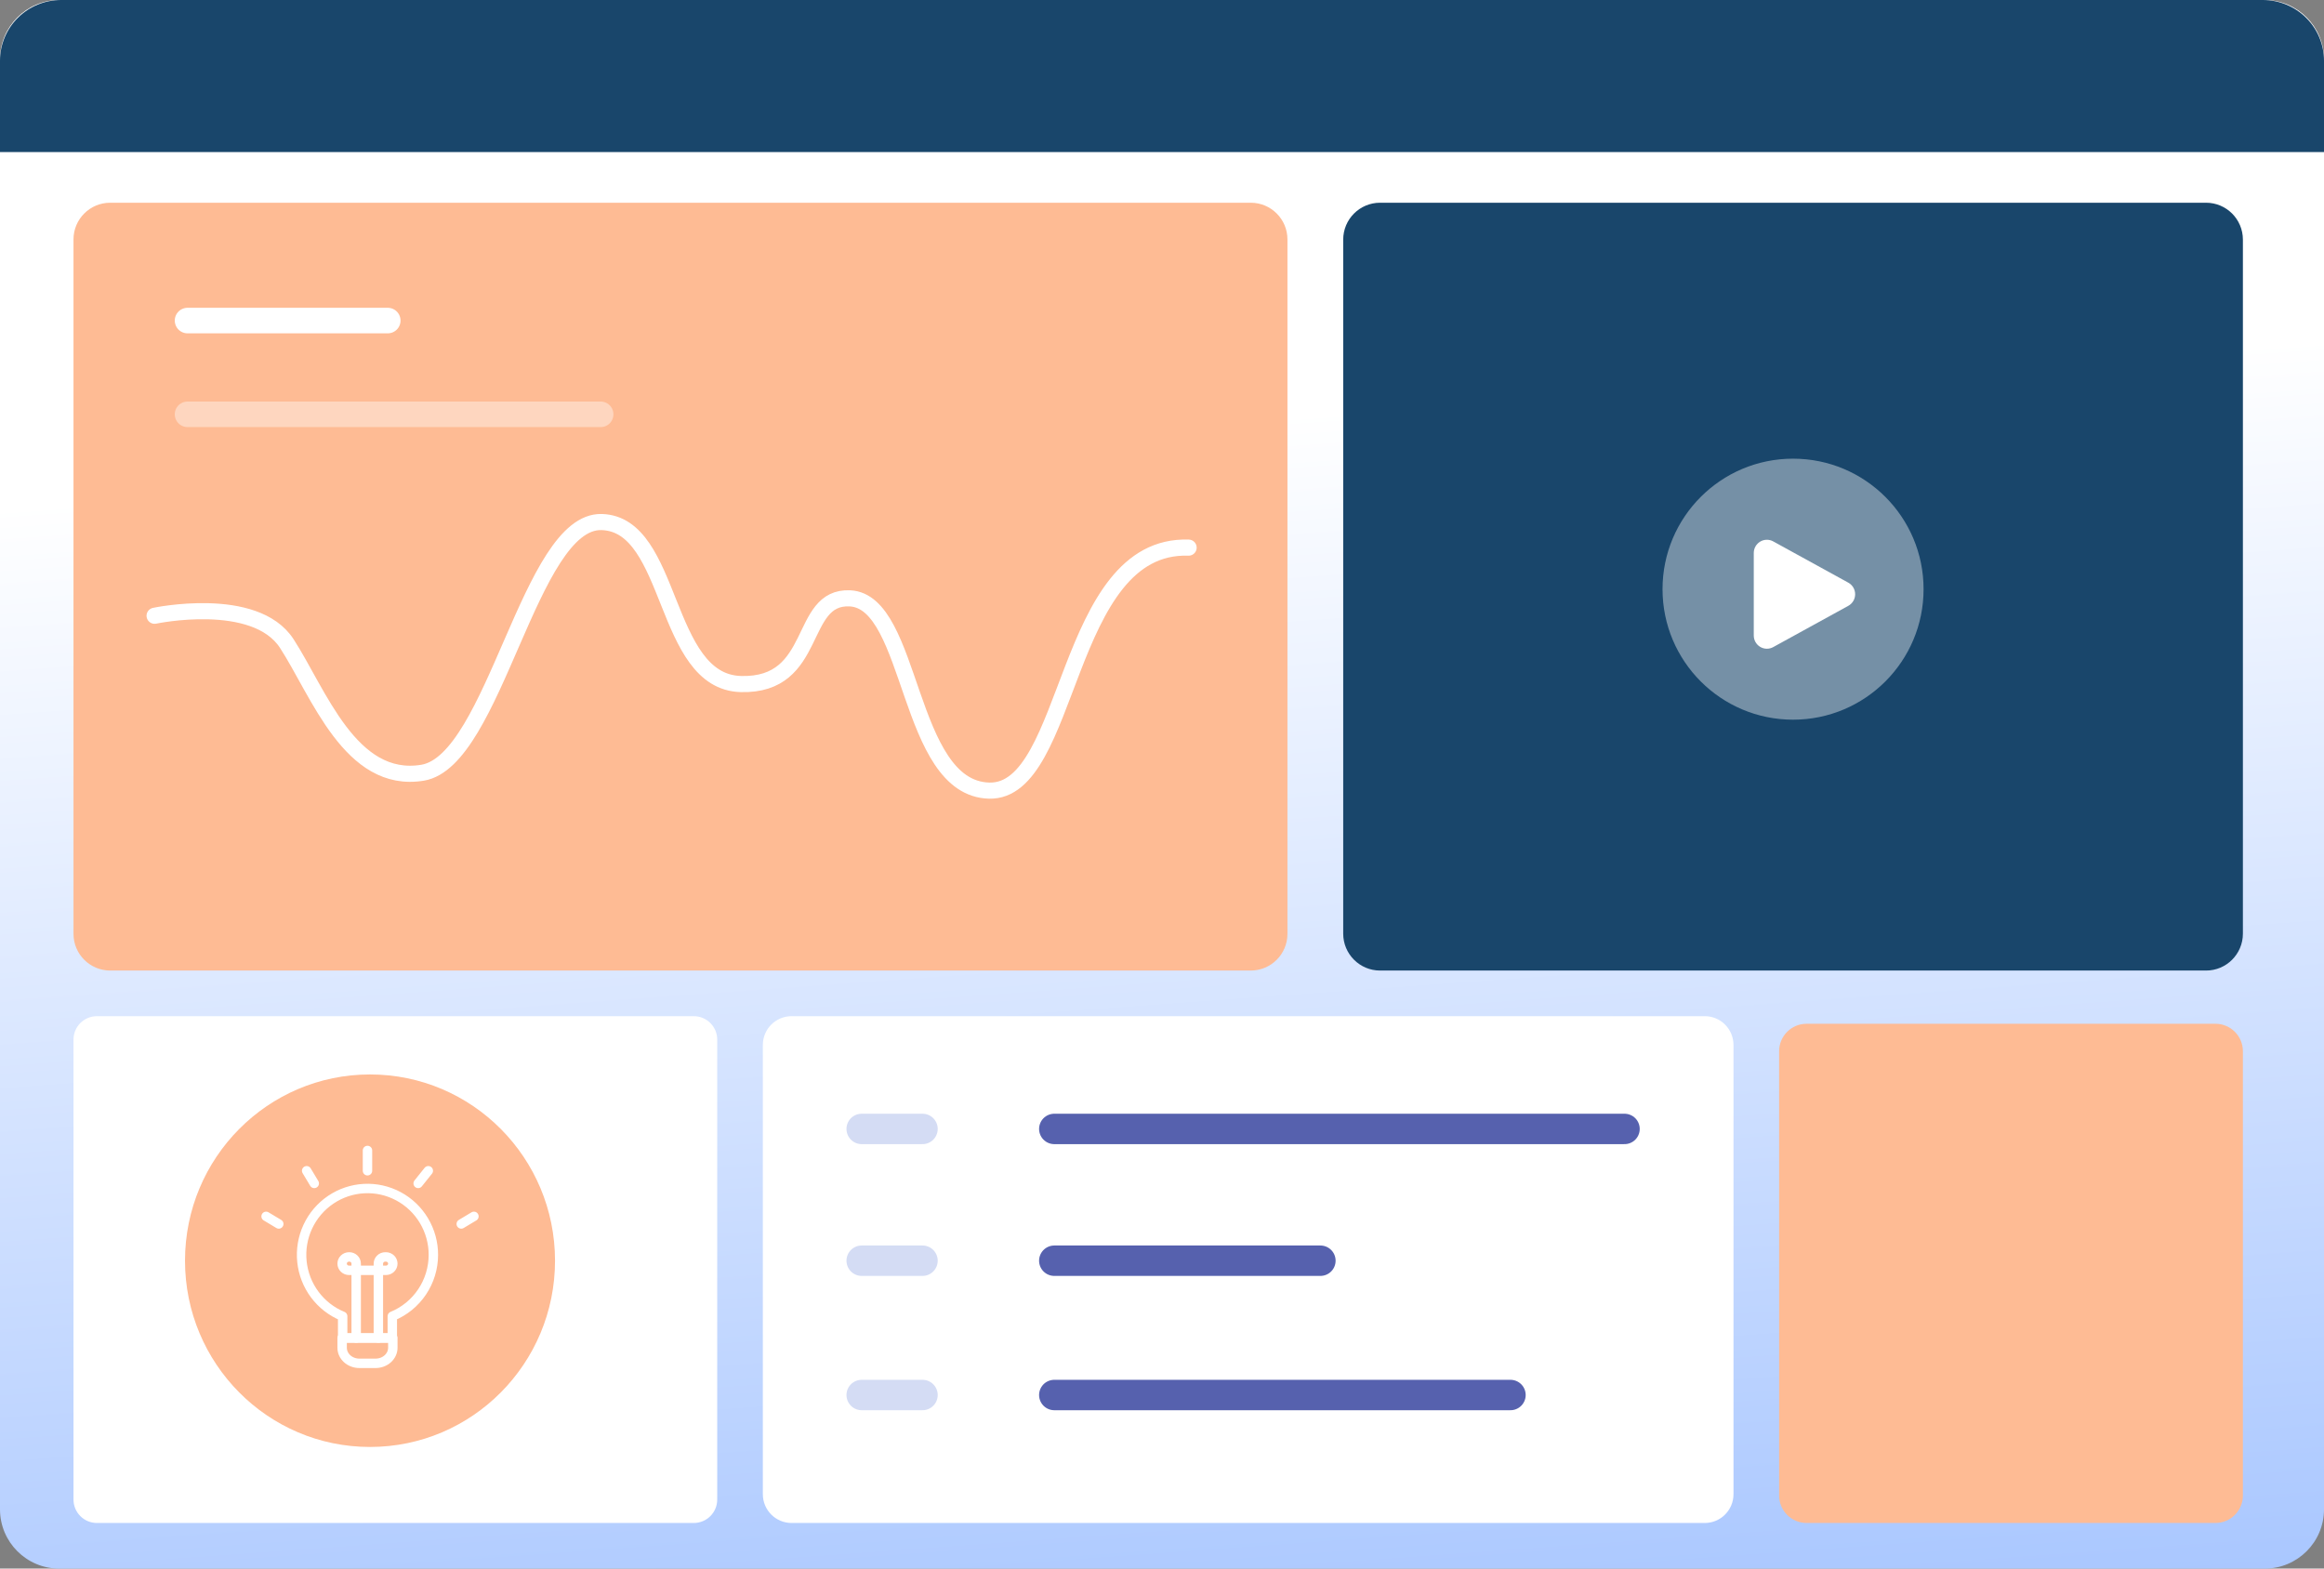 <svg xmlns="http://www.w3.org/2000/svg" xmlns:xlink="http://www.w3.org/1999/xlink" width="917px" height="619px" viewBox="0 0 917 619"><rect x="0" y="0" width="917" height="619" fill="#808080" stroke="none"/><title>Slice 1</title><defs><linearGradient x1="47.51%" y1="27.109%" x2="58.072%" y2="124.332%" id="linearGradient-1"><stop stop-color="#FFFFFF" offset="0%"></stop><stop stop-color="#94B9FF" offset="100%"></stop></linearGradient></defs><g id="Page-1" stroke="none" stroke-width="1" fill="none" fill-rule="evenodd"><g id="Elements20"><path d="M893.595,0 L23.407,0 C10.48,0 0,10.47 0,23.382 L0,595.618 C0,608.532 10.48,619 23.407,619 L893.595,619 C906.522,619 917,608.532 917,595.618 L917,23.382 C917,10.47 906.522,0 893.595,0 Z" id="Path" fill="url(#linearGradient-1)" fill-rule="nonzero"></path><path d="M874.164,404 L712.836,404 C706.851,404 702,408.857 702,414.849 L702,590.151 C702,596.143 706.851,601 712.836,601 L874.164,601 C880.149,601 885,596.143 885,590.151 L885,414.849 C885,408.857 880.149,404 874.164,404 Z" id="Path" fill="#FEBB94" fill-rule="nonzero"></path><path d="M273.741,401 L38.261,401 C33.146,401 29,405.137 29,410.24 L29,591.76 C29,596.863 33.146,601 38.261,601 L273.741,601 C278.854,601 283,596.863 283,591.76 L283,410.24 C283,405.137 278.854,401 273.741,401 Z" id="Path" fill="#FFFFFF" fill-rule="nonzero"></path><path d="M672.651,401 L312.349,401 C306.082,401 301,406.089 301,412.368 L301,589.63 C301,595.911 306.082,601 312.349,601 L672.651,601 C678.918,601 684,595.911 684,589.63 L684,412.368 C684,406.089 678.918,401 672.651,401 Z" id="Path" fill="#FFFFFF" fill-rule="nonzero"></path><path d="M870.455,80 L544.545,80 C536.512,80 530,86.518 530,94.558 L530,368.442 C530,376.482 536.512,383 544.545,383 L870.455,383 C878.488,383 885,376.482 885,368.442 L885,94.558 C885,86.518 878.488,80 870.455,80 Z" id="Path" fill="#19466B" fill-rule="nonzero"></path><path d="M493.509,80 L43.491,80 C35.488,80 29,86.483 29,94.481 L29,368.521 C29,376.519 35.488,383 43.491,383 L493.509,383 C501.512,383 508,376.519 508,368.521 L508,94.481 C508,86.483 501.512,80 493.509,80 Z" id="Path" fill="#FEBB94" fill-rule="nonzero"></path><line x1="340" y1="445.5" x2="364" y2="445.5" id="Path" stroke="#D4DCF4" stroke-width="12" stroke-linecap="round"></line><line x1="416" y1="445.5" x2="641" y2="445.5" id="Path" stroke="#5661AE" stroke-width="12" stroke-linecap="round"></line><line x1="340" y1="497.5" x2="364" y2="497.5" id="Path" stroke="#D4DCF4" stroke-width="12" stroke-linecap="round"></line><line x1="416" y1="497.5" x2="521" y2="497.5" id="Path" stroke="#5661AE" stroke-width="12" stroke-linecap="round"></line><line x1="340" y1="550.5" x2="364" y2="550.5" id="Path" stroke="#D4DCF4" stroke-width="12" stroke-linecap="round"></line><line x1="416" y1="550.5" x2="596" y2="550.5" id="Path" stroke="#5661AE" stroke-width="12" stroke-linecap="round"></line><path d="M61,242.989 C61,242.989 100.597,234.609 113.156,253.956 C125.715,273.302 138.274,309.643 166.743,304.931 C195.21,300.218 208.949,205.164 237.416,206.006 C265.883,206.846 261.355,269.096 292.334,269.938 C323.314,270.778 314.68,235.147 335.363,236.121 C360.454,237.303 357.642,311.153 390.296,311.995 C422.949,312.835 419.6,214.422 469,216.104" id="Path" stroke="#FFFFFF" stroke-width="6.357" stroke-linecap="round"></path><line x1="74" y1="126.5" x2="153" y2="126.5" id="Path" stroke="#FFFFFF" stroke-width="10.083" stroke-linecap="round"></line><line x1="74" y1="163.5" x2="237" y2="163.5" id="Path" stroke="#FFFFFF" stroke-width="10.083" opacity="0.4" stroke-linecap="round"></line><path d="M707.501,284 C735.942,284 759,260.944 759,232.5 C759,204.056 735.942,181 707.501,181 C679.058,181 656,204.056 656,232.5 C656,260.944 679.058,284 707.501,284 Z" id="Path" fill="#FFFFFF" fill-rule="nonzero" opacity="0.4"></path><path d="M692,218.205 L692,250.795 C692,251.698 692.234,252.586 692.679,253.371 C693.124,254.157 693.764,254.811 694.537,255.272 C695.311,255.734 696.191,255.983 697.09,255.999 C697.988,256.015 698.875,255.794 699.664,255.361 L729.307,239.067 C730.123,238.618 730.803,237.957 731.277,237.154 C731.75,236.35 732,235.434 732,234.499 C732,233.566 731.75,232.648 731.277,231.846 C730.803,231.043 730.123,230.382 729.307,229.933 L699.664,213.639 C698.875,213.204 697.988,212.985 697.09,213.001 C696.191,213.017 695.311,213.266 694.537,213.728 C693.764,214.189 693.124,214.843 692.679,215.629 C692.234,216.413 692,217.302 692,218.205 Z" id="Path" fill="#FFFFFF" fill-rule="nonzero"></path><path d="M24.129,0 L892.873,0 C899.272,0 905.408,2.522 909.934,7.012 C914.458,11.501 917,17.59 917,23.938 L917,60 L0,60 L0,23.938 C0,17.59 2.542,11.501 7.068,7.012 C11.592,2.522 17.73,0 24.129,0 L24.129,0 Z" id="Path" fill="#19466B" fill-rule="nonzero"></path><g id="Group-2" transform="translate(73, 424)"><path d="M72.999,147 C113.317,147 146,114.093 146,73.499 C146,32.907 113.317,0 72.999,0 C32.683,0 0,32.907 0,73.499 C0,114.093 32.683,147 72.999,147 Z" id="Path" fill="#FEBB94" fill-rule="nonzero"></path><path d="M98,71.17 C98,66.423 96.718,61.766 94.29,57.697 C91.863,53.628 88.381,50.3 84.22,48.069 C80.057,45.839 75.371,44.79 70.661,45.035 C65.952,45.279 61.398,46.807 57.486,49.457 C53.574,52.106 50.45,55.777 48.452,60.076 C46.453,64.375 45.653,69.139 46.138,73.86 C46.622,78.582 48.374,83.082 51.204,86.877 C54.034,90.674 57.837,93.624 62.204,95.412 L62.204,104 L81.795,104 L81.795,95.412 C86.585,93.451 90.685,90.097 93.572,85.779 C96.458,81.46 98,76.374 98,71.17 L98,71.17 Z" id="Path" stroke="#FFFFFF" stroke-width="3.718" stroke-linecap="round" stroke-linejoin="round"></path><path d="M62,104 L82,104 L82,107.85 C82,109.48 81.283,111.045 80.007,112.198 C78.733,113.352 77.002,114 75.198,114 L68.802,114 C66.997,114 65.267,113.352 63.991,112.198 C62.717,111.045 62,109.48 62,107.85 L62,104 L62,104 Z" id="Path" stroke="#FFFFFF" stroke-width="3.718" stroke-linecap="round" stroke-linejoin="round"></path><path d="M67.545,104 L67.545,74.649 C67.545,73.947 67.257,73.273 66.745,72.776 C66.233,72.279 65.538,72 64.813,72 L64.732,72 C64.007,72 63.312,72.279 62.8,72.776 C62.288,73.273 62,73.947 62,74.649 L62,74.649 C62,74.997 62.07,75.342 62.208,75.663 C62.346,75.985 62.547,76.276 62.8,76.522 C63.054,76.768 63.354,76.963 63.686,77.096 C64.017,77.229 64.372,77.298 64.732,77.298 L79.268,77.298 C79.628,77.298 79.983,77.229 80.314,77.096 C80.645,76.963 80.946,76.768 81.2,76.522 C81.453,76.276 81.654,75.985 81.792,75.663 C81.929,75.342 82,74.997 82,74.649 L82,74.649 C82,73.947 81.712,73.273 81.2,72.776 C80.688,72.279 79.993,72 79.268,72 L79.03,72 C78.305,72 77.61,72.279 77.098,72.776 C76.586,73.273 76.298,73.947 76.298,74.649 L76.298,104" id="Path" stroke="#FFFFFF" stroke-width="3.718" stroke-linecap="round" stroke-linejoin="round"></path><line x1="72" y1="30" x2="72" y2="38" id="Path" stroke="#FFFFFF" stroke-width="3.718" stroke-linecap="round" stroke-linejoin="round"></line><line x1="48" y1="38" x2="51" y2="43" id="Path" stroke="#FFFFFF" stroke-width="3.718" stroke-linecap="round" stroke-linejoin="round"></line><line x1="32" y1="56" x2="37" y2="59" id="Path" stroke="#FFFFFF" stroke-width="3.718" stroke-linecap="round" stroke-linejoin="round"></line><line x1="114" y1="56" x2="109" y2="59" id="Path" stroke="#FFFFFF" stroke-width="3.718" stroke-linecap="round" stroke-linejoin="round"></line><line x1="96" y1="38" x2="92" y2="43" id="Path" stroke="#FFFFFF" stroke-width="3.718" stroke-linecap="round" stroke-linejoin="round"></line></g></g></g></svg>